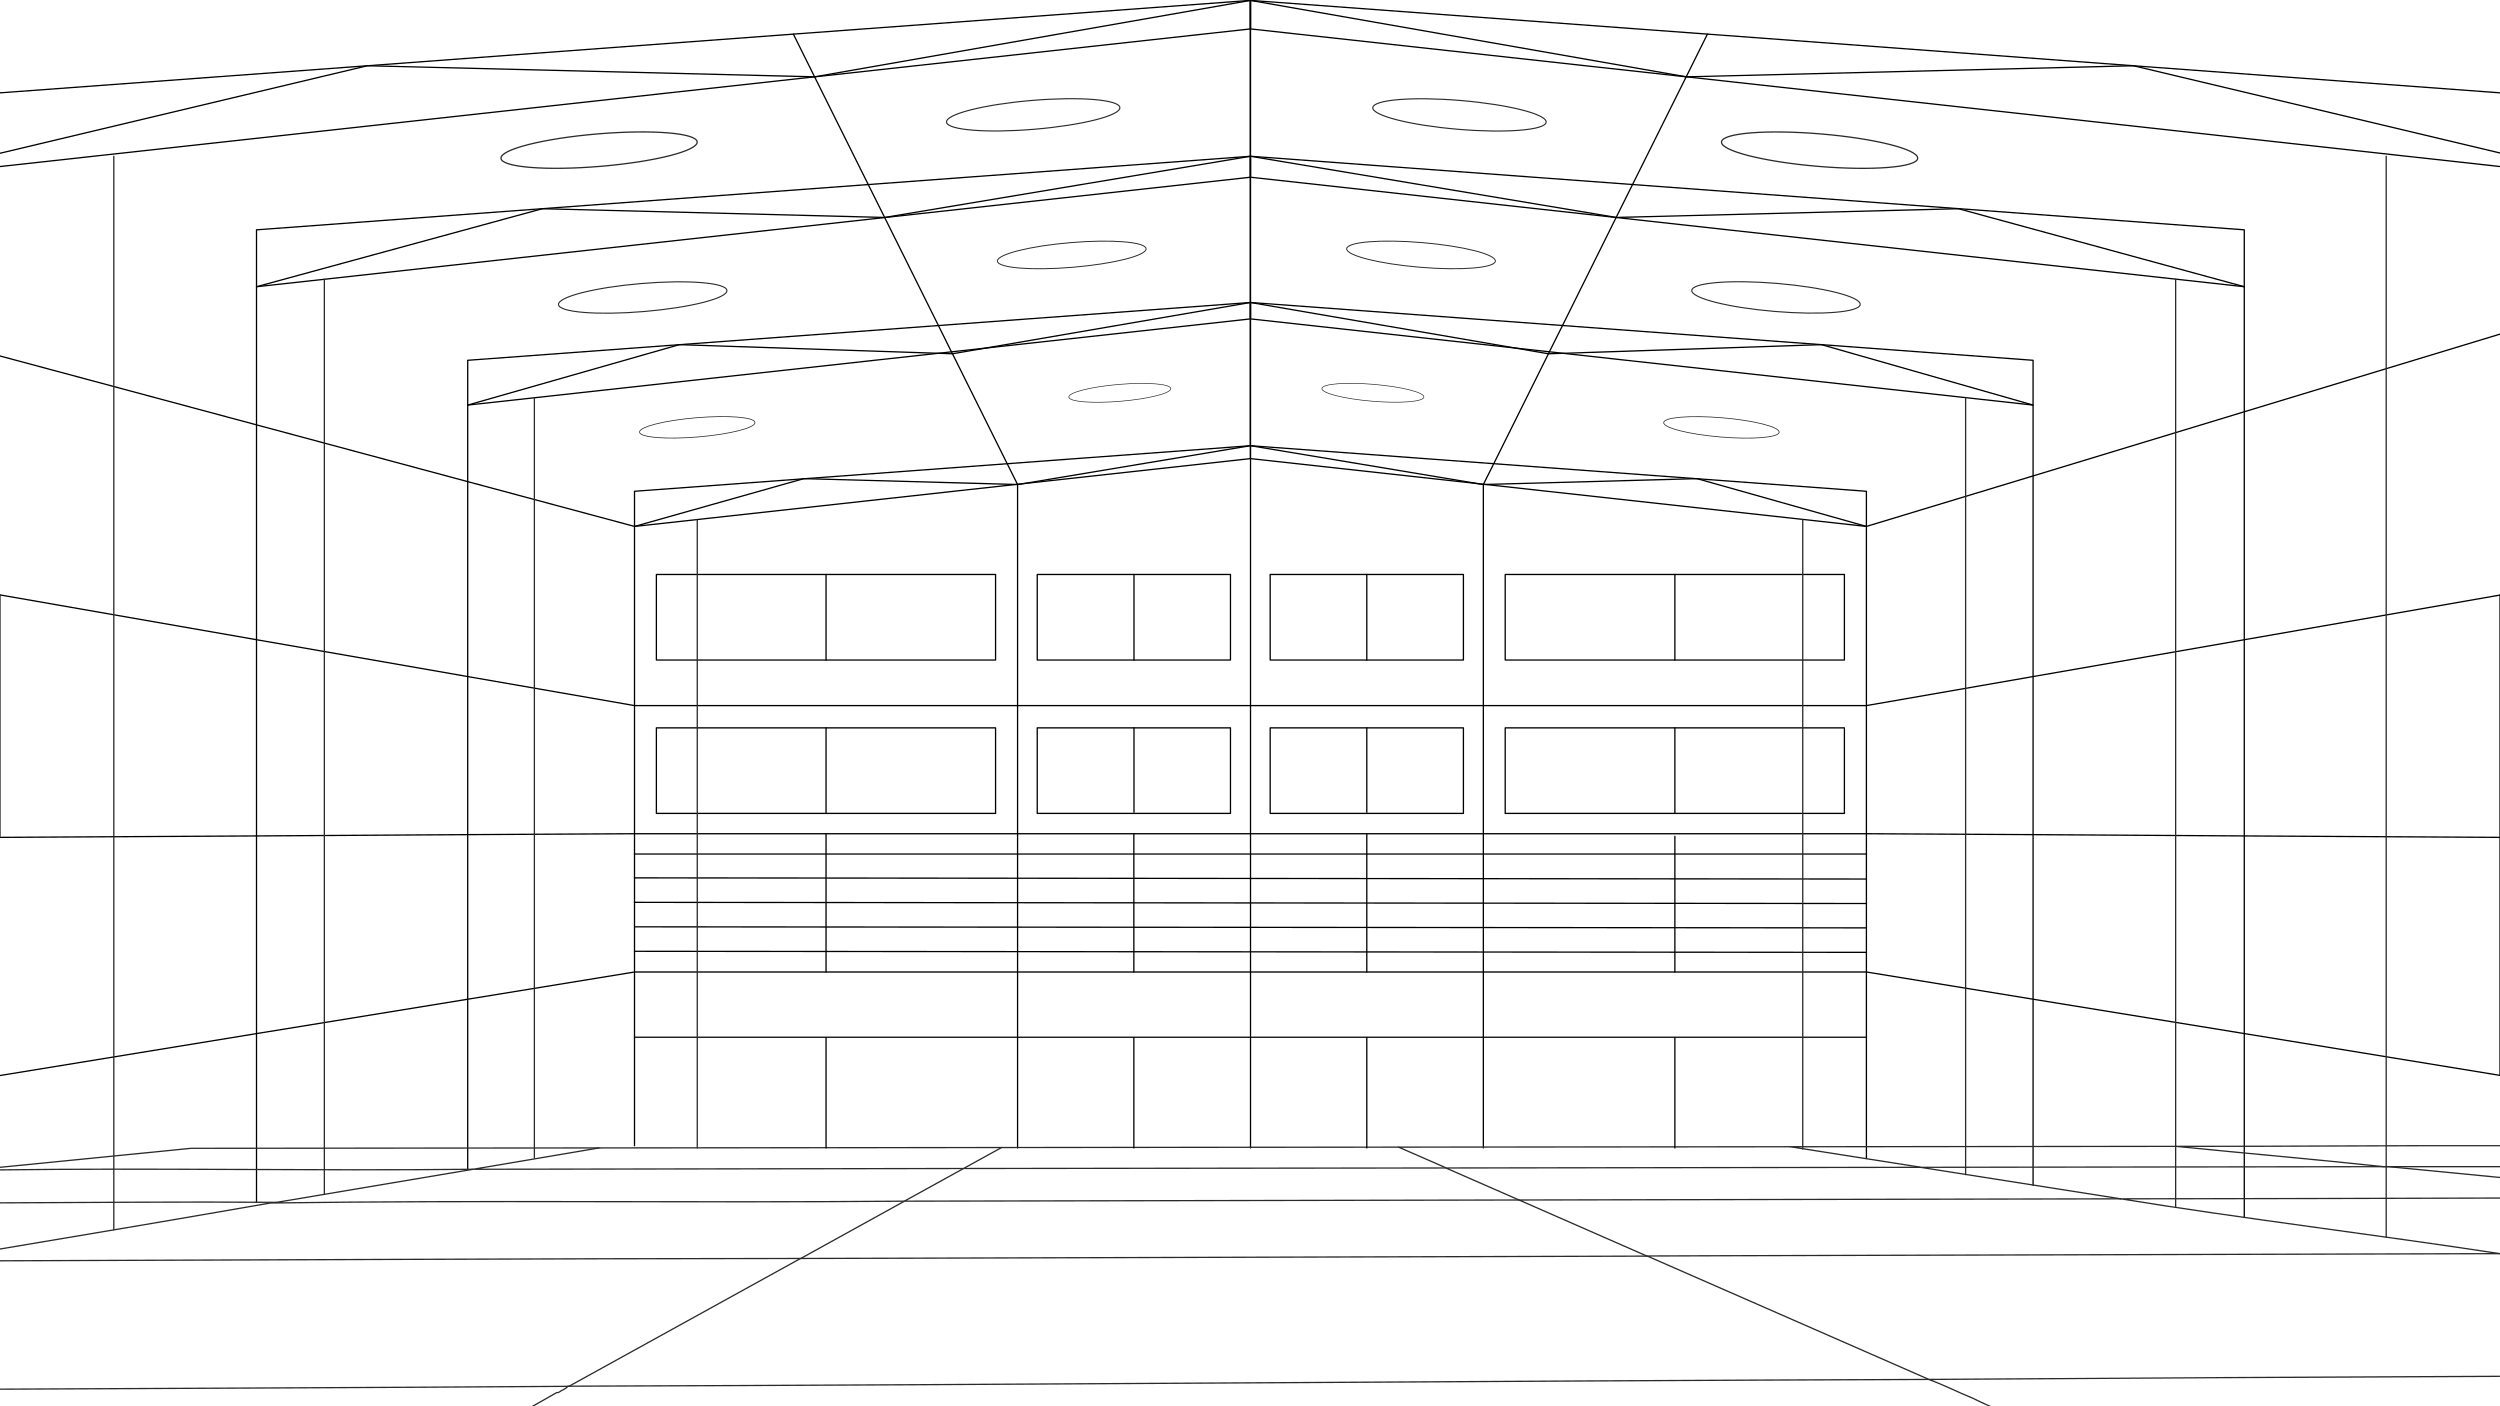 <svg id="Layer_1" xmlns="http://www.w3.org/2000/svg" viewBox="0 0 1920 1080"><style>.st0{stroke:#000}.st0,.st1,.st2,.st3,.st4,.st5,.st6,.st7{fill:none;stroke-linecap:round;stroke-linejoin:round}.st1{stroke:#2a2a2a}.st2{stroke:#231f20}.st3{stroke-width:.859}.st3,.st4,.st5,.st6,.st7{stroke:#2a2a2a}.st4{stroke-width:.589}.st5{stroke-width:.883}.st6{stroke-width:.758}.st7{stroke-width:.519}</style><path class="st0" d="M960.4 352.2v529.4M0 127.9L625.6 59h.2l334.6-36.8V.3L609.3 26.2 282.1 50.5 0 71.3m197 105.2v43.7l763.4-84.1V120zm162.2 100.2v34.4l601.2-66.2v-12.6zm128.1 100.6v27l473.1-52.1v-9.9z"/><path class="st0" d="M625.6 59l-343.5-8.5L0 117.7m197 805.6V220.2l219.5-59.9 262.9 6.7"/><path class="st0" d="M359.2 897.9V311.1l162.5-46.4 209.8 7"/><path class="st0" d="M487.3 879.9V404.3l130-36.7 164.1 4.5M487.3 640.3l-128.1.7-162.2 1-197 1.1"/><path class="st0" d="M0 456.9l197 34.4 162.2 28.3 128.1 22.3h946.1M0 826l197-32.2 162.2-26.4 128.1-20.9h946.1"/><path class="st0" d="M609.3 26.2L625.6 59l41.2 82.7 12.6 25.3 41.3 83 10 20.2.8 1.5 42 84.4 7.9 15.8.1.2v509.5M960.4.3v342h-.2l-175.4 29.3-3.3.5M625.6 59L960.4.3M679.4 167l281-47m0 112.3l-228.9 39.4"/><path class="st0" d="M1920 127.9L1295.1 59h-.2L960.3 22.2V.3l351 25.9 327.2 24.3L1920 71.3m-196.4 105.2v43.7l-763.3-84.1V120zm-162.2 100.2v34.4l-601.1-66.2v-12.6zm-128 100.6v27l-473.1-52.1v-9.9z"/><path class="st0" d="M1295 59h.1l343.4-8.5 281.5 67M1723.6 935V220.2l-219.5-59.9-262.8 6.7"/><path class="st0" d="M1561.4 910.3V311.1l-162.5-46.4-209.7 7"/><path class="st0" d="M1433.4 889.7V404.3l-130.1-36.7-164.1 4.5"/><path class="st0" d="M487.3 640.3h946.1l128 .7 162.3 1 196.3 1.1m0-186.1l-196.3 34.3-162.3 28.3-128 22.3m486.6 284l-196.3-32.1-162.3-26.4-128-20.9"/><path class="st0" d="M1311.3 26.2L1295 59l-41.2 82.7-12.6 25.3-41.2 83-10.1 20.2-.7 1.5-42 84.4-7.9 15.8-.1.2v509.5M960.2.3v342h.2l175.5 29.3 3.3.5M1295 59L960.2.3M1241.3 167l-281.1-47m0 112.3l229 39.4M504.1 441.2h260.5v65.7H504.1zm292.5 0H945v65.7H796.6zm178.9 0h148.4v65.7H975.5z"/><path class="st0" d="M1156 441.2h260.5v65.7H1156zM504.1 559h260.5v65.7H504.1zm292.5 0H945v65.7H796.6zm178.9 0h148.4v65.7H975.5zm180.5 0h260.5v65.7H1156zm-668.7 96.9h946.1m-946.1 18.3l946.1.9M487.3 693l946.1.9m-946.1 17.9l946.1.8m-946.1 18l946.1.8M0 273.4l197 52.9 162.2 43.6 128.1 34.4"/><path class="st1" d="M-2.1 896.7l148.8-14.8 313.4-.3M-2.1 923.8c71.4-.2 142.9-1 214.6-.4M-2.1 898.5c121.6-1.6 243.7.8 365.3-.5"/><path class="st1" d="M769.2 881.3l-309.1.3-96.8 16.4m376.7-.6l-376.7.6-150.8 25.4M-2.1 968.3c205.8-.6 411.2-1.7 616.8-1.8m-616.8-6.9c69.8-11.7 140-23.5 209.7-35.7 162.4-2.3 324.7 0 487-1.4"/><path class="st1" d="M1074.1 881l-304.9.3-29.2 16.1m370.4-.4l-370.4.4-45.3 25m471.9-.8l-472 .9-79.8 44.1"/><path class="st1" d="M1264.9 964.7l-569.7 1.6-80.4.2-177.9 98.2m-439 2.2c145.8-.7 292.1-1.2 438.1-2.2h.8"/><path class="st1" d="M397.1 1086.6c9.9-5.4 19.8-11 29.9-16.8.6-.6 1.7 0 2.3-.6 2.2-1.7 5.1-2.3 6.8-4.5 0 0 0-.1.1-.1h.9c348.4-1.1 695.7-4 1044.3-5.2m-106.6-178.7l-300.7.3 36.4 15.9m364.3-.4l-364.4.5 56.2 24.6"/><path class="st1" d="M1628.7 920.7l-462.1.9 98.3 43.1"/><path class="st1" d="M1919.8 962.8l-593 1.6-61.8.2 216.4 94.8m62.5 27.2c-1.9-.9-3.9-1.7-5.8-2.6-1.1-.6-1.7 0-2.8-.6-6.8-3.4-13.7-6.3-20.5-9.7-11.2-4.5-22-10.1-33-14.1-.1-.1-.3-.1-.4-.2.3 0 .6.2.4.2-.1 0-.2-.1-.4-.2 158.7-1.1 279.6-1.7 438.7-2.4m-248.6-176.6l-296.7.3 100 15.7m358.4-.4l-358.4.5 153.9 24.2"/><path class="st1" d="M1920 920.1c-109.6.4-182 .4-291.3.6 2.4.4.1 0 0 0 89.3 14.6 201.5 28.3 291.1 42.1m.2-58.5c-29-2.8-57.8-5.6-86.8-8.4m87 67c-.2 0-.3 0-.4-.1"/><path class="st1" d="M1671.6 880.5h.5c52.6 5.3 105.4 9.8 158.2 15.5h89.7m-248.5-15.6h.3-.2c0 .1 0 0-.1 0 82.5.1 165.6-.7 248.5-.5"/><path class="st0" d="M1920 256.6l-196.3 59.6-162.3 49.3-128 38.8m-799 36.9V507m0 52v65.7m236.5-183.5V507m0 52v64.8m178.8-182.6V507m0 52v64.8m236.6-182.6V507m0 52v65.7m-651.9 15.6v106.2m236.4-106.2v106.2m178.9-106.2v106.2m236.6-104.2v104.2m-799 50.1h946.1m-147.1 85v-85m-236.6 85v-85m-178.9 85v-85m-236.4 85v-85"/><path class="st2" d="M0 643.1V456.9"/><path class="st0" d="M1920 457v368.9"/><path class="st1" d="M1832.6 120v830.1m-161.7-735.7v712.9m-161.3-621.8v596.6M1384.5 399v483.4M87.4 120v824.5m161.7-730.1v702.8m161.3-611.7v583.7M535.5 399v482.6"/><ellipse transform="rotate(-4.8 460.07 115.34)" class="st1" cx="460.1" cy="115.3" rx="75.6" ry="12.5"/><ellipse transform="rotate(-4.8 493.61 228.488)" class="st3" cx="493.6" cy="228.5" rx="64.9" ry="10.8"/><ellipse transform="rotate(-4.8 535.452 328.246)" class="st4" cx="535.5" cy="328.2" rx="44.5" ry="7.4"/><ellipse transform="rotate(-4.8 793.48 88.234)" class="st5" cx="793.5" cy="88.2" rx="66.8" ry="11.1"/><ellipse transform="rotate(-4.8 823.088 195.77)" class="st6" cx="823.1" cy="195.8" rx="57.3" ry="9.5"/><ellipse transform="rotate(-4.8 860.024 301.69)" class="st7" cx="860" cy="301.7" rx="39.3" ry="6.5"/><ellipse transform="rotate(-85.2 1120.918 88.233)" class="st5" cx="1120.9" cy="88.2" rx="11.1" ry="66.8"/><ellipse transform="rotate(-85.2 1091.309 195.769)" class="st6" cx="1091.3" cy="195.8" rx="9.5" ry="57.3"/><ellipse transform="rotate(-85.2 1054.373 301.688)" class="st7" cx="1054.4" cy="301.7" rx="6.5" ry="39.3"/><ellipse transform="rotate(-85.2 1397.484 115.34)" class="st1" cx="1397.5" cy="115.3" rx="12.5" ry="75.6"/><ellipse transform="rotate(-85.2 1363.942 228.488)" class="st3" cx="1364" cy="228.5" rx="10.8" ry="64.9"/><ellipse transform="rotate(-85.2 1322.1 328.245)" class="st4" cx="1322.1" cy="328.2" rx="7.4" ry="44.5"/></svg>
